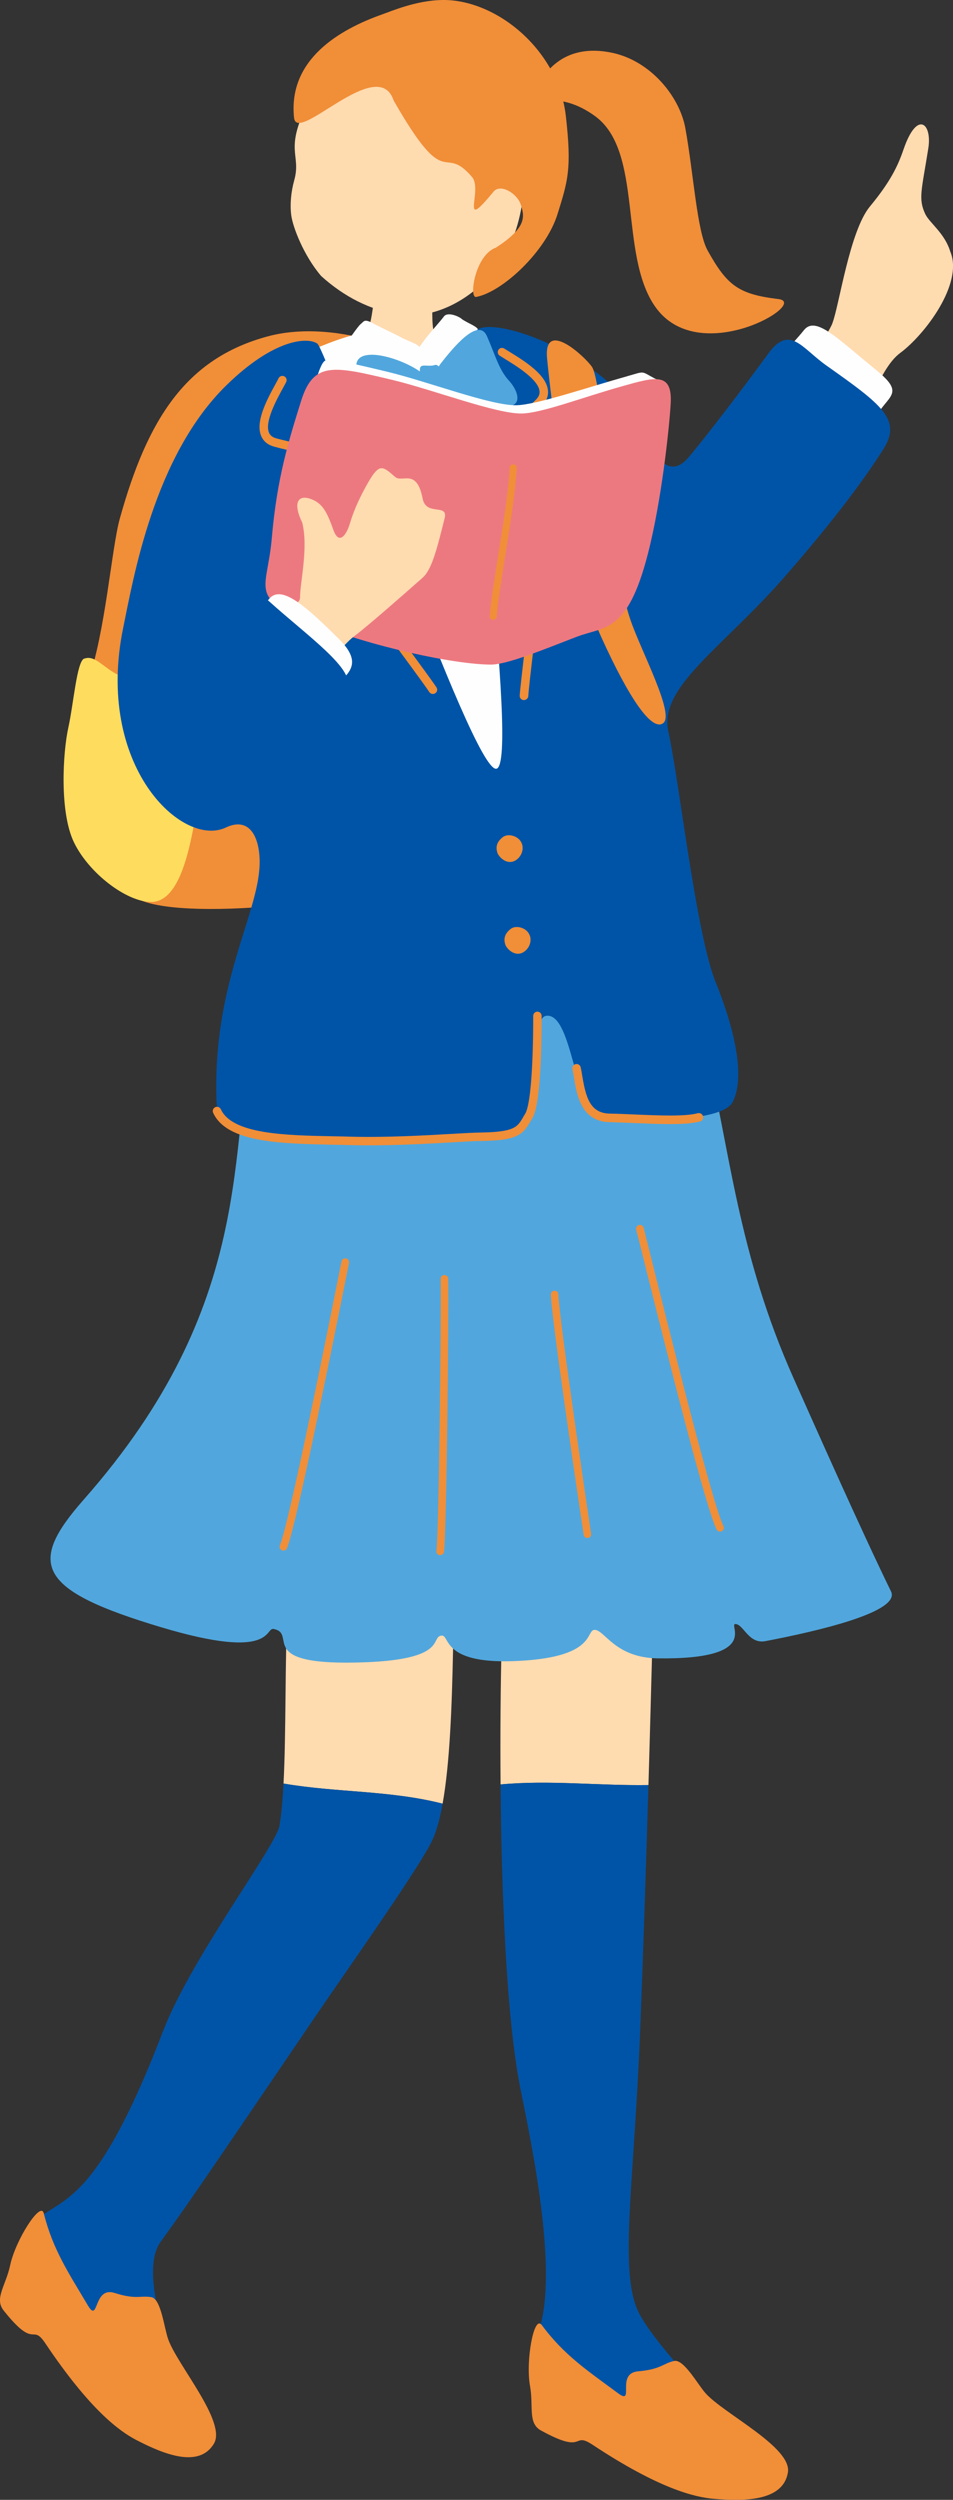 <svg width="53" height="139" viewBox="0 0 53 139" fill="none" xmlns="http://www.w3.org/2000/svg">
<rect x="0" y="0" width="53" height="139" fill="#333333" stroke="none"/>
<g clip-path="url(#clip0_314_509)">
<path d="M46.291 17.973C46.669 17.016 47.243 12.853 48.379 11.482C49.514 10.111 49.932 9.233 50.249 8.309C51.001 6.105 51.853 6.849 51.625 8.259C51.257 10.581 51.057 11.051 51.458 11.902C51.692 12.394 52.538 12.965 52.844 13.978C53.612 15.768 51.402 18.639 50.066 19.624C48.769 20.575 48.039 23.697 46.842 25.292C45.779 26.708 44.526 30.63 43.267 29.768C41.992 28.901 40.372 26.982 41.04 25.818C41.825 24.453 45.851 19.098 46.296 17.973H46.291Z" fill="#FFDBB0"/>
<path d="M48.73 20.575C46.575 18.835 45.367 17.531 44.709 18.359C44.053 19.187 43.217 19.831 43.624 20.385C44.453 21.504 48.061 24.369 48.718 23.171C49.375 21.974 50.378 21.907 48.73 20.581V20.575Z" fill="#FEFEFE"/>
<path d="M23.958 48.352C21.252 50.108 10.501 51.25 7.784 50.041C4.477 48.575 2.951 43.411 4.883 37.932C5.874 35.112 6.197 30.513 6.665 28.828C8.201 23.306 10.339 19.926 14.899 18.701C18.251 17.8 22.316 19.271 23.669 20.223C25.022 21.174 26.67 46.589 23.958 48.346V48.352Z" fill="#F18E38"/>
<path d="M4.688 36.623C5.59 36.282 6.203 38.162 8.324 37.725C10.451 37.295 10.98 36.718 11.024 37.893C11.069 39.074 11.074 44.423 10.729 46.169C10.384 47.921 9.783 50.164 8.402 50.153C7.021 50.142 4.95 48.553 4.12 46.852C3.291 45.151 3.502 41.805 3.797 40.473C4.092 39.141 4.271 36.774 4.683 36.617L4.688 36.623Z" fill="#FEDC5E"/>
<path d="M36.063 99.255C36.224 93.732 36.33 89.378 36.341 88.852C36.386 87.129 28.101 87.655 28.101 87.655C27.956 88.237 27.789 93.312 27.839 99.221C30.578 98.969 33.323 99.299 36.063 99.255Z" fill="#FFDBB0"/>
<path d="M35.595 113.076C35.773 108.605 35.935 103.574 36.063 99.255C33.323 99.299 30.578 98.964 27.839 99.221C27.889 105.281 28.168 112.214 28.93 116.069C29.554 119.203 31.302 127.255 29.71 130.176C28.68 133.707 38.323 137.036 41.046 136.359C42.081 135.783 36.876 131.149 35.562 128.665C34.387 126.444 35.25 121.637 35.595 113.076Z" fill="#0054A7"/>
<path d="M30.127 129.275C31.375 130.97 32.717 131.843 34.359 133.063C35.344 133.796 34.22 131.966 35.484 131.854C36.764 131.743 36.859 131.418 37.488 131.278C38.023 131.155 38.802 132.582 39.236 133.069C40.25 134.21 44.047 136.074 43.819 137.472C43.563 139.045 41.497 139.095 39.71 138.944C38.63 138.855 36.653 138.384 32.95 135.934C31.787 135.167 32.616 136.532 30.088 135.145C29.342 134.736 29.682 133.807 29.476 132.666C29.225 131.278 29.693 128.693 30.122 129.275H30.127Z" fill="#F18E38"/>
<path d="M17.633 83.033C20 82.591 25.695 82.417 25.451 84.409C25.072 87.487 25.423 95.796 24.615 100.29C21.675 99.54 18.713 99.68 15.768 99.171C16.069 93.418 15.451 83.447 17.633 83.038V83.033Z" fill="#FFDBB0"/>
<path d="M1.709 123.724C3.318 122.034 5.134 123.192 9.07 112.936C10.634 108.862 15.362 102.64 15.545 101.509C15.651 100.872 15.718 100.071 15.768 99.171C18.713 99.68 21.675 99.54 24.615 100.29C24.471 101.095 24.292 101.778 24.058 102.287C23.413 103.72 19.253 109.601 17.661 111.94C13.157 118.559 10.584 122.392 8.947 124.63C7.294 126.885 10.935 133.662 9.772 133.802C7.027 133.376 -0.807 126.376 1.709 123.735V123.724Z" fill="#0054A7"/>
<path d="M2.433 123.058C2.94 125.101 3.842 126.421 4.883 128.184C5.507 129.241 5.173 127.115 6.37 127.495C7.589 127.882 7.795 127.624 8.419 127.731C8.953 127.82 9.131 129.437 9.348 130.053C9.844 131.491 12.628 134.675 11.893 135.883C11.069 137.237 9.159 136.493 7.578 135.671C6.62 135.173 4.989 133.975 2.522 130.299C1.748 129.141 1.993 130.724 0.2 128.469C-0.329 127.803 0.329 127.076 0.568 125.946C0.857 124.569 2.261 122.359 2.433 123.064V123.058Z" fill="#F18E38"/>
<path d="M29.805 54.938C36.647 54.585 37.95 52.828 39.231 58.217C40.612 64.025 41.029 69.682 44.147 76.665C45.328 79.306 47.883 85.07 49.553 88.489C50.11 89.63 45.439 90.704 42.566 91.253C41.642 91.426 41.363 90.346 40.918 90.302C40.417 90.251 42.455 92.288 36.575 92.21C34.181 92.176 33.618 90.609 33.062 90.626C32.555 90.643 33.206 92.21 28.513 92.366C24.504 92.501 25.044 90.872 24.543 90.945C23.925 91.035 24.905 92.254 20.306 92.428C14.048 92.663 16.603 90.844 15.217 90.576C14.721 90.481 15.278 92.366 9.003 90.492C2.043 88.416 1.503 86.961 4.655 83.385C14.265 72.48 12.711 63.997 14.114 56.499C14.694 53.416 21.147 55.38 29.81 54.932L29.805 54.938Z" fill="#51A7DD"/>
<path d="M40.021 85.159C40.06 85.159 40.105 85.159 40.144 85.137C40.25 85.081 40.289 84.952 40.233 84.852C39.654 83.766 37.137 73.638 36.185 69.827C35.979 69.01 35.84 68.445 35.795 68.266C35.768 68.154 35.651 68.087 35.534 68.115C35.422 68.143 35.356 68.261 35.383 68.378C35.428 68.557 35.573 69.117 35.773 69.934C37.393 76.447 39.325 84.051 39.86 85.053C39.893 85.12 39.96 85.159 40.027 85.165L40.021 85.159Z" fill="#F18E38"/>
<path d="M32.644 85.517C32.644 85.517 32.678 85.517 32.694 85.517C32.811 85.501 32.889 85.394 32.872 85.277C32.694 84.068 31.107 73.425 31.052 71.971C31.052 71.853 30.951 71.763 30.834 71.769C30.718 71.769 30.628 71.87 30.634 71.987C30.69 73.436 32.16 83.363 32.46 85.338C32.477 85.439 32.555 85.512 32.65 85.517H32.644Z" fill="#F18E38"/>
<path d="M15.74 86.217C15.829 86.228 15.918 86.178 15.957 86.088C16.403 85.047 18.04 77.085 19.337 70.594L19.409 70.225C19.432 70.107 19.359 69.995 19.242 69.973C19.125 69.95 19.014 70.023 18.992 70.141L18.919 70.51C17.093 79.664 15.902 85.137 15.568 85.92C15.523 86.026 15.568 86.155 15.679 86.2C15.701 86.211 15.723 86.217 15.74 86.217Z" fill="#F18E38"/>
<path d="M24.465 86.469C24.576 86.48 24.682 86.401 24.693 86.284C24.838 85.21 24.966 72.989 24.927 71.103C24.927 70.986 24.827 70.891 24.71 70.896C24.593 70.896 24.498 70.997 24.504 71.114C24.537 72.995 24.415 85.165 24.27 86.234C24.253 86.351 24.337 86.457 24.454 86.474C24.454 86.474 24.454 86.474 24.459 86.474L24.465 86.469Z" fill="#F18E38"/>
<path d="M24.209 15.164C24.003 15.147 21.269 15.086 21.013 15.035C20.868 15.466 20.762 17.923 20.417 18.41C19.615 19.523 17.756 19.154 16.826 19.674C15.829 20.234 14.677 21.453 14.682 22.556C14.554 24.072 14.159 29.657 14.17 30.172C14.259 33.618 20.506 34.206 21.904 34.29C27.165 34.603 30.974 33.355 31.57 28.37C31.491 26.255 30.25 23.082 27.911 20.754C27.305 20.15 24.977 19.887 24.265 18.846C23.814 18.186 24.181 15.45 24.209 15.159V15.164Z" fill="#FFDBB0"/>
<path d="M28.958 19.613C28.713 18.986 25.328 17.71 24.916 18.359C24.593 18.863 23.546 19.64 22.644 19.344C21.631 19.008 20.874 18.706 20.512 18.566C19.827 18.303 16.692 19.713 16.058 20.077C15.874 20.166 13.981 23.328 13.903 24.346C14.181 29.763 15.59 31.979 15.105 37.44C15.217 37.888 15.217 39.248 15.189 40.092C15.144 41.463 15.412 48.743 16.826 48.598C18.24 48.452 24.454 50.629 29.66 50.125C35.751 49.543 36.642 44.77 35.2 39.421C33.24 32.208 31.002 26.383 28.958 19.607V19.613Z" fill="#FEFEFE"/>
<path d="M19.009 19.4C19.298 19.07 19.866 18.174 20.061 18.018C20.256 17.861 20.25 17.71 20.768 17.99C21.286 18.27 21.909 18.544 22.321 18.768C22.772 19.014 23.574 19.21 23.357 19.523C23.001 20.038 22.383 20.939 22.143 21.291C21.998 21.509 20.89 21 20.144 20.62C19.398 20.234 18.674 20.189 19.003 19.405L19.009 19.4Z" fill="#FEFEFE"/>
<path d="M25.673 17.727C25.439 17.548 24.871 17.341 24.688 17.598C24.504 17.85 23.786 18.639 23.569 18.958C23.363 19.26 23.218 19.338 23.418 19.523C23.969 20.015 25.033 20.67 25.222 20.441C25.551 20.049 25.985 19.59 26.208 19.243C26.436 18.896 26.62 18.667 26.603 18.387C26.592 18.152 26.063 18.007 25.668 17.732L25.673 17.727Z" fill="#FEFEFE"/>
<path d="M39.81 54.647C38.696 51.871 37.794 43.511 37.165 40.657C36.625 38.212 40.188 36.008 43.579 32.136C45.973 29.405 47.889 26.937 49.125 24.979C50.16 23.339 49.069 22.522 45.973 20.334C44.581 19.355 43.919 18.012 42.711 19.68C41.436 21.437 39.359 24.167 38.307 25.415C36.564 27.474 35.601 22.953 34.498 21.862C31.397 18.801 27.143 17.704 26.508 18.37C25.651 19.266 28.953 42.51 27.605 42.745C26.258 42.98 18.218 19.501 17.644 19.103C17.116 18.74 15.25 18.818 12.589 21.425C8.563 25.359 7.422 32.141 6.854 34.894C5.267 42.571 10.128 47.165 12.561 46.013C13.947 45.358 14.482 46.673 14.437 48.089C14.348 50.898 11.798 54.758 12.043 61.277C12.171 64.651 22.744 63.18 27.678 63.197C31.146 63.208 29.103 56.527 30.422 56.476C31.892 56.42 31.937 61.993 33.496 62.133C36.152 62.368 40.211 62.352 40.756 61.261C41.352 60.069 41.068 57.774 39.815 54.647H39.81Z" fill="#0054A7"/>
<path d="M27.728 63.392C27.449 63.42 27.115 63.437 26.714 63.443C26.38 63.443 25.851 63.476 25.194 63.516C23.724 63.599 21.503 63.728 19.443 63.672C19.125 63.661 18.802 63.655 18.48 63.65C15.595 63.588 12.611 63.532 11.854 61.876C11.798 61.758 11.854 61.619 11.971 61.563C12.088 61.507 12.227 61.563 12.283 61.68C12.917 63.068 15.879 63.129 18.491 63.18C18.814 63.185 19.142 63.191 19.454 63.202C21.497 63.258 23.708 63.129 25.166 63.045C25.829 63.006 26.369 62.978 26.709 62.973C28.613 62.945 28.774 62.67 29.092 62.122C29.131 62.055 29.17 61.988 29.214 61.915C29.487 61.462 29.654 59.431 29.654 56.487C29.654 56.359 29.76 56.247 29.888 56.252C30.016 56.252 30.122 56.359 30.122 56.487C30.122 58.698 30.033 61.473 29.61 62.167L29.493 62.363C29.159 62.939 28.908 63.275 27.722 63.398L27.728 63.392Z" fill="#F18E38"/>
<path d="M38.362 62.458C37.549 62.542 36.419 62.492 35.317 62.447C34.827 62.424 34.348 62.408 33.913 62.396C32.332 62.368 32.087 60.908 31.926 59.94C31.898 59.761 31.87 59.593 31.837 59.453C31.809 59.325 31.887 59.201 32.009 59.168C32.137 59.14 32.266 59.218 32.293 59.341C32.327 59.492 32.36 59.671 32.388 59.862C32.583 61.014 32.817 61.904 33.919 61.921C34.359 61.926 34.838 61.949 35.333 61.971C36.686 62.027 38.089 62.089 38.808 61.898C38.93 61.865 39.064 61.943 39.097 62.066C39.131 62.195 39.053 62.324 38.93 62.357C38.769 62.402 38.574 62.43 38.362 62.452V62.458Z" fill="#F18E38"/>
<path d="M24.092 38.587C24.008 38.593 23.925 38.554 23.875 38.481C23.569 38.005 21.163 34.765 19.409 32.398C18.513 31.19 17.773 30.194 17.544 29.875C16.781 28.823 17.121 28.006 17.477 27.144C17.583 26.887 17.695 26.613 17.784 26.327C17.85 26.103 17.845 25.924 17.761 25.785C17.539 25.393 16.753 25.203 15.93 25.007C15.707 24.956 15.484 24.9 15.261 24.839C14.899 24.744 14.655 24.542 14.526 24.246C14.181 23.44 14.872 22.175 15.328 21.342C15.395 21.224 15.451 21.118 15.495 21.028C15.556 20.911 15.696 20.866 15.813 20.927C15.93 20.989 15.974 21.129 15.913 21.247C15.868 21.336 15.807 21.448 15.74 21.571C15.378 22.231 14.705 23.462 14.961 24.061C15.027 24.218 15.167 24.324 15.384 24.38C15.601 24.436 15.824 24.492 16.041 24.542C17.01 24.772 17.845 24.973 18.173 25.544C18.324 25.801 18.34 26.109 18.235 26.462C18.14 26.769 18.029 27.055 17.912 27.323C17.566 28.157 17.322 28.756 17.923 29.595C18.151 29.914 18.892 30.904 19.788 32.113C21.547 34.486 23.958 37.731 24.276 38.224C24.348 38.335 24.315 38.481 24.203 38.548C24.17 38.57 24.131 38.582 24.098 38.587H24.092Z" fill="#F18E38"/>
<path d="M29.242 38.901C29.32 38.867 29.376 38.789 29.381 38.699C29.409 38.134 29.899 34.122 30.256 31.19C30.439 29.696 30.59 28.459 30.628 28.067C30.768 26.775 30.077 26.238 29.342 25.667C29.12 25.494 28.891 25.314 28.674 25.113C28.507 24.951 28.424 24.794 28.424 24.632C28.424 24.179 29.008 23.625 29.632 23.043C29.799 22.886 29.966 22.729 30.127 22.567C30.395 22.304 30.512 22.008 30.473 21.689C30.372 20.816 29.153 20.066 28.346 19.568C28.229 19.495 28.129 19.433 28.045 19.383C27.934 19.31 27.789 19.344 27.722 19.45C27.65 19.562 27.683 19.708 27.789 19.775C27.872 19.831 27.978 19.892 28.101 19.971C28.741 20.362 29.933 21.101 30.005 21.744C30.027 21.918 29.955 22.075 29.799 22.231C29.637 22.394 29.47 22.55 29.309 22.701C28.58 23.384 27.956 23.977 27.95 24.632C27.95 24.928 28.084 25.208 28.346 25.46C28.58 25.684 28.819 25.868 29.047 26.047C29.754 26.596 30.267 26.993 30.155 28.023C30.111 28.414 29.96 29.645 29.782 31.14C29.426 34.077 28.936 38.1 28.902 38.682C28.897 38.811 28.997 38.923 29.125 38.928C29.164 38.928 29.203 38.923 29.237 38.906L29.242 38.901Z" fill="#F18E38"/>
<path d="M29.036 46.941C29.159 47.372 28.88 47.764 28.58 47.887C28.19 48.044 27.817 47.73 27.678 47.462C27.533 47.076 27.65 46.79 27.967 46.544C28.273 46.309 28.902 46.494 29.031 46.941H29.036Z" fill="#F18E38"/>
<path d="M29.476 52.044C29.599 52.475 29.32 52.867 29.019 52.99C28.63 53.147 28.257 52.834 28.117 52.565C27.973 52.179 28.09 51.894 28.407 51.647C28.713 51.412 29.342 51.597 29.47 52.044H29.476Z" fill="#F18E38"/>
<path d="M24.471 20.262C25.217 19.305 26.609 17.615 27.082 18.695C27.555 19.775 27.75 20.569 28.312 21.174C28.869 21.784 29.164 22.813 27.756 22.55C26.347 22.287 25.378 22.041 24.81 21.599C24.237 21.157 23.981 20.905 24.476 20.267L24.471 20.262Z" fill="#51A7DD"/>
<path d="M23.635 20.877C22.605 19.959 19.788 19.098 19.816 20.357C19.844 21.616 20.022 21.66 19.771 22.718C19.521 23.77 18.602 24.738 19.704 24.531C20.807 24.324 22.639 23.059 23.457 22.22C23.908 21.761 23.791 21.028 23.635 20.883V20.877Z" fill="#51A7DD"/>
<path d="M24.259 21.375C24.621 21.683 27.115 24.374 28.034 24.968C28.953 25.566 30.044 25.404 29.843 26.053C29.643 26.702 29.326 26.428 28.93 27.105C28.535 27.782 28.802 28.269 28.129 27.581C27.449 26.887 24.125 22.561 23.875 21.828C23.624 21.095 23.669 20.872 24.259 21.375Z" fill="#51A7DD"/>
<path d="M23.413 21.605C23.023 22.282 21.77 26.355 21.074 27.53C20.378 28.705 20.078 28.051 20.896 28.711C21.715 29.371 22.093 29.282 22.332 29.142C22.572 29.002 24.003 29.321 23.635 28.358C23.268 27.396 23.864 23.11 23.88 22.45C23.897 21.789 24.142 20.34 23.413 21.605Z" fill="#51A7DD"/>
<path d="M24.159 20.306C23.752 20.407 23.357 20.183 23.351 20.541C23.351 20.899 23.207 21.179 23.368 21.588C23.53 21.996 23.251 22.556 23.852 22.282C24.454 22.007 25.1 21.985 24.805 21.285C24.509 20.586 24.443 20.228 24.159 20.295V20.306Z" fill="#51A7DD"/>
<path d="M27.522 15.013C25.929 16.971 23.825 17.744 22.193 17.492C20.562 17.24 19.12 16.485 17.862 15.349C16.893 14.218 16.28 12.624 16.197 11.963C16.119 11.359 16.186 10.665 16.364 10.022C16.781 8.517 15.718 8.382 17.271 5.45C17.745 4.56 20.428 0.56 24.86 0.99C28.758 1.371 30.857 10.906 27.527 15.007L27.522 15.013Z" fill="#FFDBB0"/>
<path d="M29.587 5.428C29.476 4.823 29.988 4.443 30.539 3.861C30.968 3.413 32.004 2.49 34.081 2.943C36.202 3.408 37.789 5.372 38.112 7.112C38.568 9.608 38.758 12.859 39.353 13.927C40.445 15.892 41.079 16.361 43.295 16.63C45.055 16.843 38.841 20.541 36.419 17.027C34.415 14.118 35.784 8.427 33.101 6.463C31.085 4.986 29.671 5.887 29.587 5.422V5.428Z" fill="#F18E38"/>
<path d="M21.881 5.556C20.985 3.016 16.509 8.058 16.353 6.547C16.013 3.285 18.914 1.634 21.224 0.811C21.765 0.621 23.129 0.028 24.576 -3.457e-05C27.583 -0.056 31.052 2.759 31.469 6.452C31.803 9.389 31.586 10.044 31.007 11.902C30.361 13.983 27.95 16.233 26.48 16.512C26.069 16.591 26.414 14.185 27.577 13.771C29.337 12.635 29.164 12.014 28.964 11.381C28.763 10.749 27.828 10.19 27.444 10.66C25.517 13.004 26.87 10.564 26.252 9.843C24.576 7.884 24.916 10.895 21.881 5.568V5.556Z" fill="#F18E38"/>
<path d="M32.922 20.401C32.527 19.82 30.244 17.721 30.422 19.892C30.495 20.76 31.041 25.482 31.575 28.459C31.909 30.322 32.338 32.992 33.44 35.426C34.983 38.828 36.241 40.669 36.876 40.215C37.549 39.734 35.673 36.243 35.072 34.497C34.81 33.736 34.342 32.04 33.975 28.616C33.852 27.446 33.412 21.118 32.922 20.401Z" fill="#F18E38"/>
<path d="M34.877 20.922C32.678 21.537 29.832 22.511 28.724 22.533C27.282 22.561 23.786 21.207 21.514 20.665C19.627 20.211 18.368 19.926 18.09 20.049C17.711 20.217 17.288 22.27 17.076 23.216C16.497 25.768 16.275 27.883 16.136 28.756C15.846 30.58 14.866 31.744 17.004 32.762C20.334 34.351 24.832 35.392 26.792 35.386C27.689 35.386 29.788 34.648 31.647 33.932C33.234 33.322 35.2 32.84 35.723 30.35C36.352 27.362 36.909 23.39 36.992 22.007C37.043 21.202 36.731 21.218 36.391 21.034C35.623 20.62 35.89 20.637 34.871 20.922H34.877Z" fill="#FEFEFE"/>
<path d="M34.587 21.481C32.388 22.097 30.133 22.97 29.025 22.992C27.583 23.02 24.086 21.666 21.815 21.123C18.558 20.346 17.438 20.082 16.748 22.287C16.058 24.497 15.406 26.562 15.117 29.914C14.866 32.824 13.808 33.176 17.221 34.575C20.634 35.974 25.35 36.959 27.31 36.953C28.206 36.953 30.194 36.131 32.054 35.414C33.641 34.804 34.888 35.241 36.029 30.804C36.792 27.844 37.215 23.843 37.299 22.461C37.41 20.653 36.419 20.967 34.582 21.481H34.587Z" fill="#ED7980"/>
<path d="M27.433 34.463C27.538 34.463 27.622 34.379 27.628 34.279C27.666 33.613 27.867 32.354 28.078 31.022C28.351 29.31 28.663 27.368 28.741 26.025C28.747 25.913 28.663 25.824 28.557 25.818C28.424 25.818 28.357 25.896 28.351 26.003C28.279 27.329 27.967 29.254 27.694 30.96C27.472 32.359 27.277 33.574 27.238 34.262C27.232 34.368 27.316 34.463 27.422 34.469C27.422 34.469 27.427 34.469 27.433 34.469V34.463Z" fill="#F18E38"/>
<path d="M17.561 37.569C18.212 37.16 18.97 35.924 19.699 35.375C20.434 34.827 22.299 33.187 23.496 32.13C23.981 31.699 24.253 30.742 24.727 28.817C24.938 27.967 23.697 28.728 23.502 27.715C23.173 26.014 22.372 26.864 21.971 26.517C21.286 25.919 21.108 25.74 20.495 26.792C19.883 27.849 19.615 28.588 19.454 29.125C19.293 29.662 18.869 30.401 18.53 29.438C18.184 28.476 17.939 27.967 17.26 27.737C16.587 27.502 16.264 27.944 16.809 29.058C17.16 30.485 16.681 32.387 16.687 33.238C16.687 33.613 15.829 33.993 14.755 34.732C13.413 35.655 13.38 36.444 14.565 38.111C15.573 39.527 16.876 37.988 17.555 37.563L17.561 37.569Z" fill="#FFDBB0"/>
<path d="M18.892 35.577C16.932 33.613 15.612 32.488 14.955 33.316C14.298 34.144 13.463 34.788 13.869 35.342C14.699 36.461 17.455 39.483 18.346 38.447C19.053 37.63 20.406 37.099 18.892 35.577Z" fill="#FEFEFE"/>
<path d="M14.977 33.445C17.071 35.336 19.916 37.334 19.248 38.251C18.58 39.169 16.152 42.538 15.467 42.269C14.081 41.726 9.755 37.541 10.735 36.45C12.038 35 13.931 32.499 14.977 33.445Z" fill="#0054A7"/>
</g>
<defs>
<clipPath id="clip0_314_509">
<rect width="53" height="139" fill="white" transform="matrix(-1 0 0 1 53 0)"/>
</clipPath>
</defs>
</svg>
